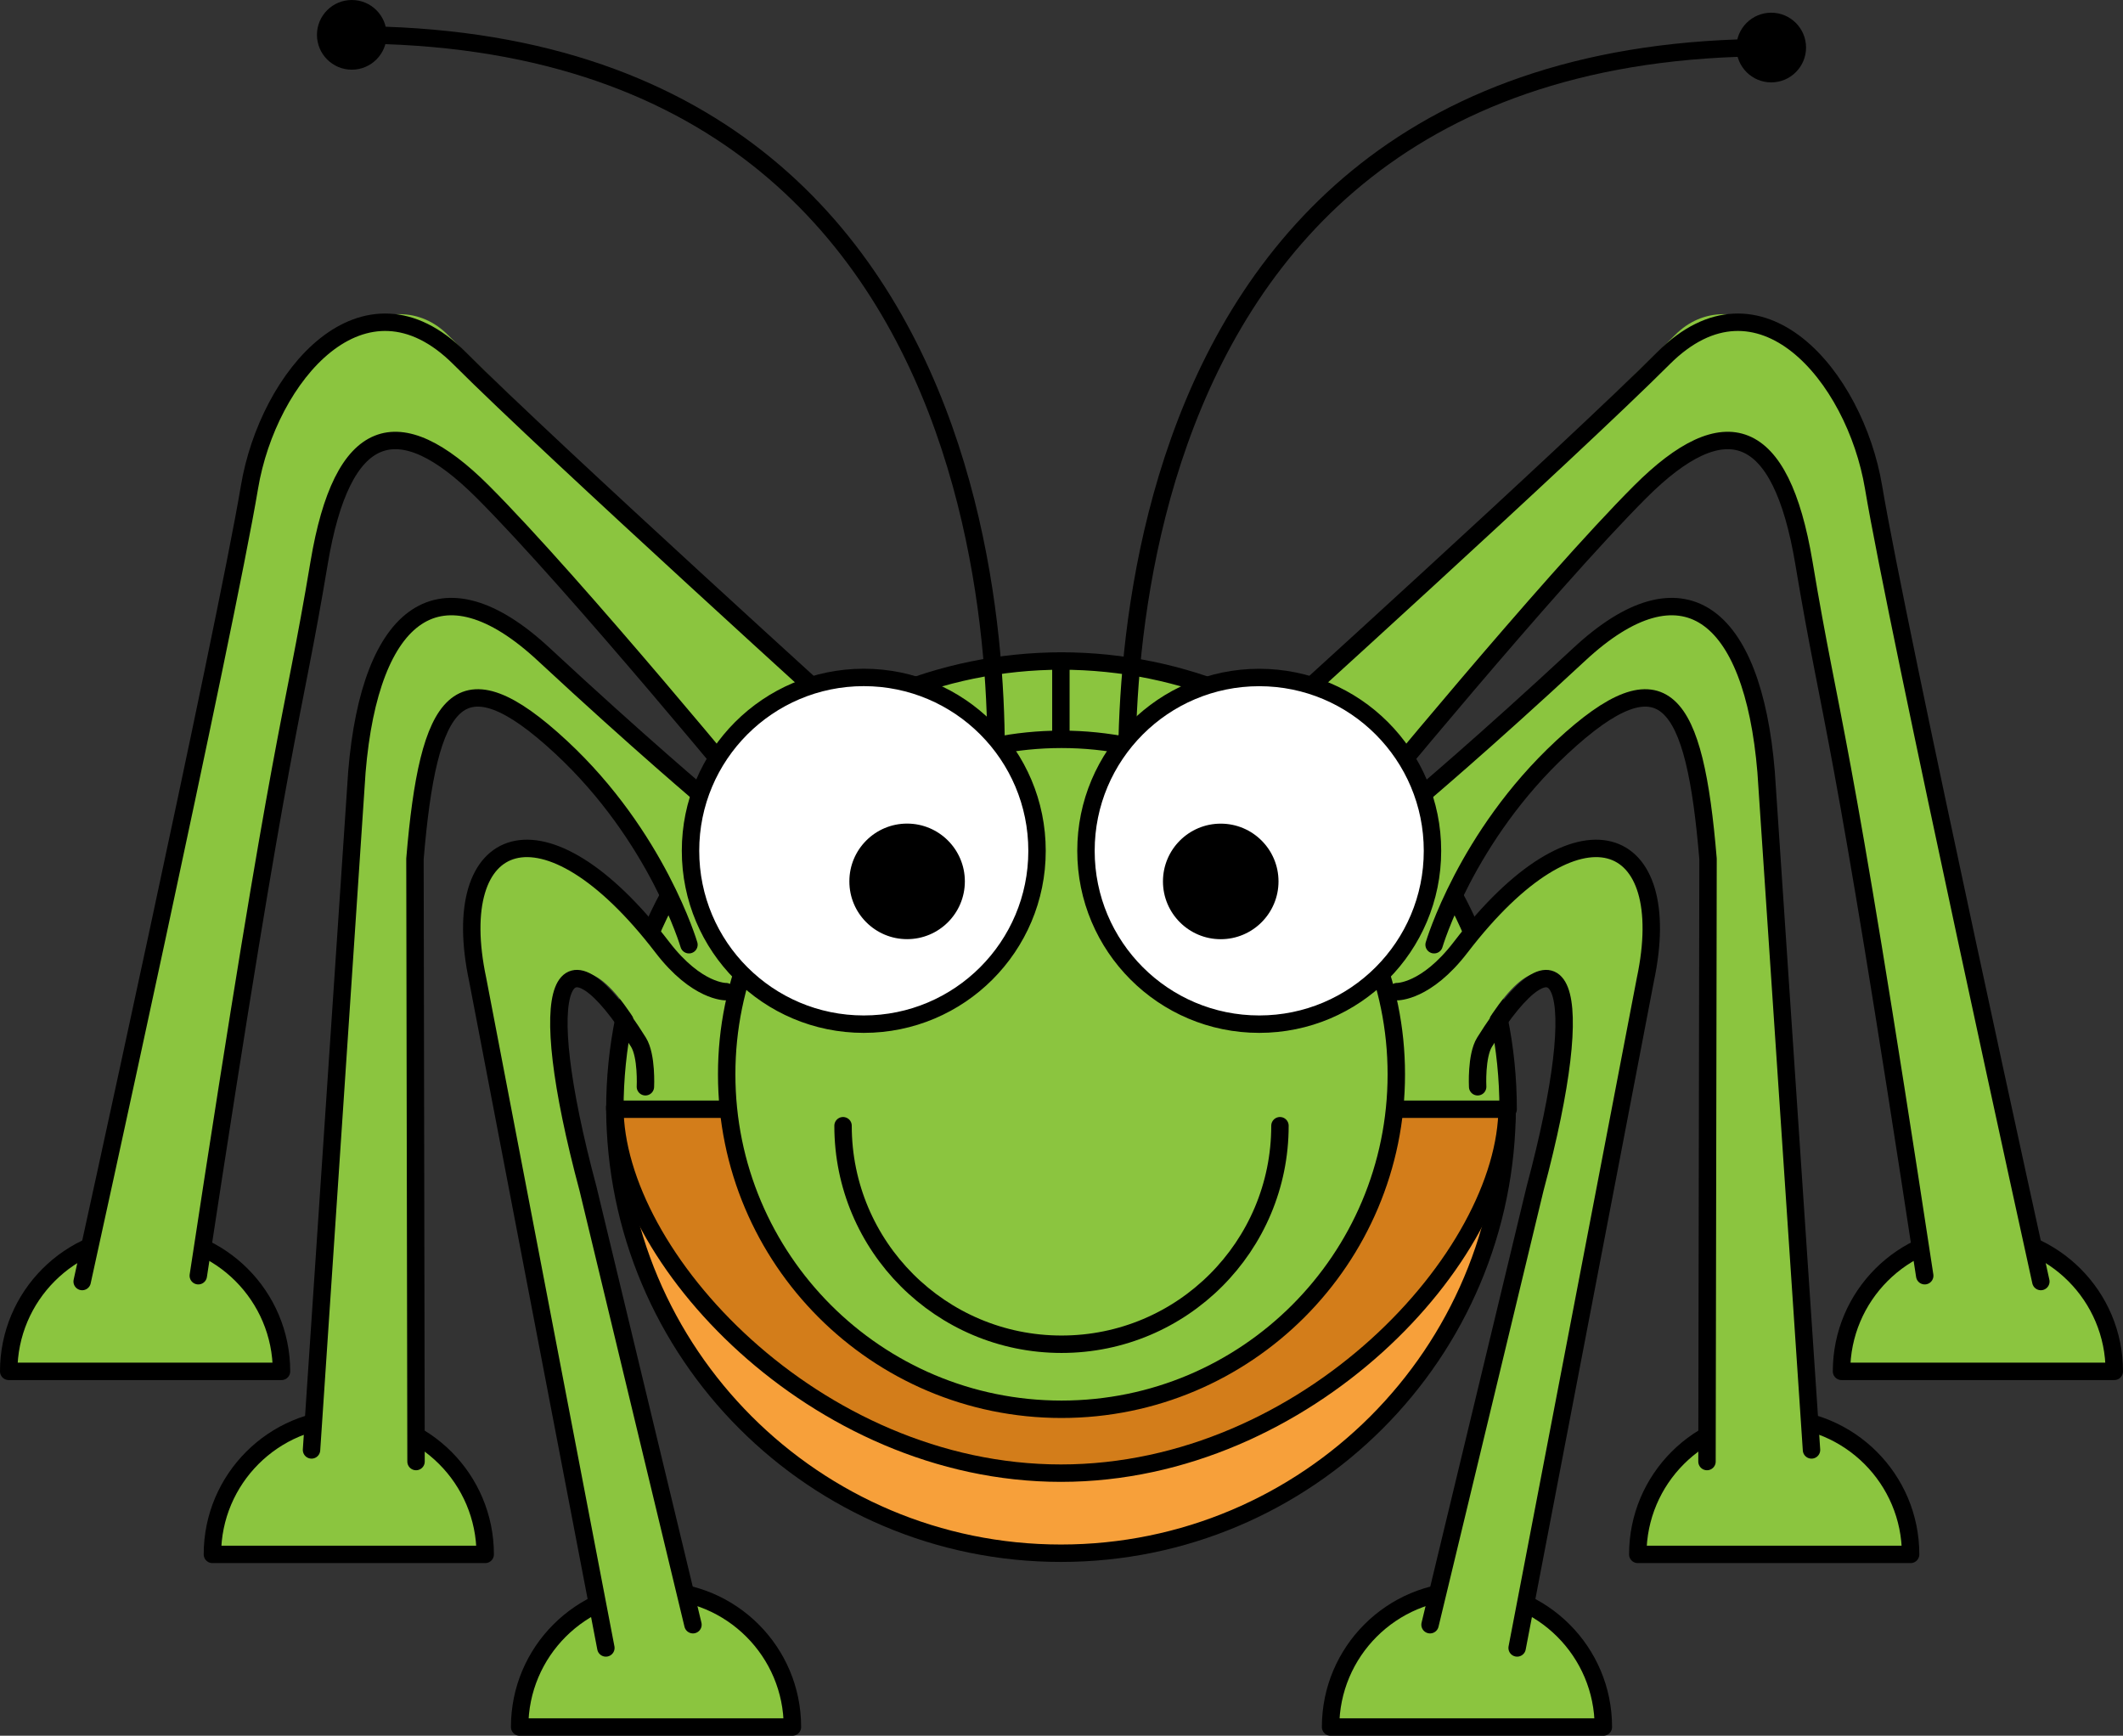 <?xml version="1.0" encoding="UTF-8"?>
<svg version="1.0" viewBox="0 0 365.65 298.91" xml:space="preserve" xmlns="http://www.w3.org/2000/svg">

	
		
			<rect x="0" y="0" width="365.65" height="298.91" fill="#333333" stroke="none"/>

	
		
			<path d="m1.5 236.16c-4e-3 -12.97 10.514-23.49 23.49-23.5 12.977 0 23.496 10.53 23.493 23.5h-46.983z" fill="#8bc53f" stroke="#000" stroke-linecap="round" stroke-linejoin="round" stroke-width="3"/>
			
				<path d="m32.152 229.69s19.769-113.59 23.814-137.78c3.201-19.139 15.393-18.975 22.186-13.222 17.223 14.586 51.998 61.002 51.998 61.002l18-14s-55.039-52.042-70.998-68.002c-9.603-9.603-25.83 1.083-32.186 20.226-7.729 23.276-28.814 137.78-28.814 137.78l16 14z" fill="#8bc53f"/>
				<g fill="none" stroke="#000" stroke-linecap="round" stroke-linejoin="round" stroke-width="3">
					<path d="m14.152 220.69s24.769-112.59 28.814-136.78c3.201-19.139 19.686-38.722 36.186-22.222 15.959 15.959 68.998 64.002 68.998 64.002"/>
					<path d="m34.152 219.69c14.969-98.33 15.891-93.33 20.814-122.78 3.966-23.71 13.588-26.819 28.186-12.222 15.959 15.962 47.998 55.002 47.998 55.002"/>
				</g>
			
		
		
			<path d="m364.15 236.16c0.01-12.97-10.51-23.49-23.49-23.5-12.98 0-23.49 10.53-23.49 23.5h46.98z" fill="#8bc53f" stroke="#000" stroke-linecap="round" stroke-linejoin="round" stroke-width="3"/>
			
				<path d="m333.5 229.69s-19.77-113.59-23.81-137.78c-3.21-19.139-15.4-18.975-22.19-13.222-17.22 14.586-52 61.002-52 61.002l-18-14s55.04-52.042 71-68.002c9.6-9.603 25.83 1.083 32.19 20.226 7.73 23.276 28.81 137.78 28.81 137.78l-16 14z" fill="#8bc53f"/>
				<g fill="none" stroke="#000" stroke-linecap="round" stroke-linejoin="round" stroke-width="3">
					<path d="m351.5 220.69s-24.77-112.59-28.81-136.78c-3.21-19.139-19.69-38.722-36.19-22.222-15.96 15.959-69 64.002-69 64.002"/>
					<path d="m331.5 219.69c-14.97-98.33-15.89-93.33-20.81-122.78-3.97-23.71-13.59-26.819-28.19-12.222-15.96 15.962-48 55.002-48 55.002"/>
				</g>
			
		
	
	<g stroke="#000" stroke-linecap="round" stroke-linejoin="round" stroke-width="3">
		
			<path d="m105.9 190.62c-0.01 42.44 34.39 76.86 76.83 76.86 42.45 0 76.85-34.41 76.85-76.86h-153.68z" fill="#f7a03a"/>
			<path d="m105.9 190.62c-0.01 25.67 34.39 63.07 76.83 63.07 42.45 0 76.85-37.4 76.85-63.07h-153.68z" fill="#d37d1a"/>
			<path d="m105.9 190.62c-0.01 17.88 34.39 48.97 76.83 48.97 42.45 0 76.85-31.08 76.85-48.97h-153.68z" display="none" fill="#b06815"/>
		
		<g fill="#8bc53f">
			<path d="m182.94 113.83c-42.56 0-77.05 34.57-77.04 77.19h77.04v-77.19z"/>
			<path d="m259.75 191.02c0.01-42.63-34.48-77.19-77.03-77.19v77.19h77.03z"/>
		</g>
	</g>
	
		
			<path d="m36.584 267.68c-4e-3 -12.97 10.515-23.5 23.49-23.5 12.978 0 23.496 10.52 23.493 23.5h-46.983z" fill="#8bc53f" stroke="#000" stroke-linecap="round" stroke-linejoin="round" stroke-width="3"/>
			
				<path d="m71.655 251.69-0.185-103.78c2.303-27.62 7.436-35.72 25.186-19.22 16.534 15.36 23.004 32 23.004 32l2-23s-11.47-9.64-28.004-25c-17.75-16.503-29.883-7.4-32.186 20.22l-7.814 115.78 17.999 3z" fill="#8bc53f"/>
				<g fill="none" stroke="#000" stroke-linecap="round" stroke-linejoin="round" stroke-width="3">
					<path d="m53.655 249.69 7.814-116.78c2.303-27.62 14.436-36.722 32.186-20.22 16.535 15.36 28.005 25 28.005 25"/>
					<path d="m71.655 251.69-0.185-103.78c2.303-27.62 7.436-35.72 25.186-19.22 16.534 15.36 22.004 34 22.004 34"/>
				</g>
			
		
		
			<path d="m329.07 267.68c0-12.97-10.52-23.5-23.49-23.5-12.98 0-23.5 10.52-23.5 23.5h46.99z" fill="#8bc53f" stroke="#000" stroke-linecap="round" stroke-linejoin="round" stroke-width="3"/>
			
				<path d="m294 251.69 0.18-103.78c-2.3-27.62-7.43-35.72-25.18-19.22-16.53 15.36-23 32-23 32l-2-23s11.47-9.64 28-25c17.75-16.502 29.88-7.4 32.18 20.22l7.82 115.78-18 3z" fill="#8bc53f"/>
				<g fill="none" stroke="#000" stroke-linecap="round" stroke-linejoin="round" stroke-width="3">
					<path d="m312 249.69-7.82-116.78c-2.3-27.62-14.43-36.722-32.18-20.22-16.53 15.36-28 25-28 25"/>
					<path d="m294 251.69 0.18-103.78c-2.3-27.62-7.43-35.72-25.18-19.22-16.53 15.36-22 34-22 34"/>
				</g>
			
		
	
	
		<path d="m240.49 185.01c0.01 31.85-25.81 57.68-57.67 57.68-31.85 0-57.67-25.83-57.66-57.69-0.01-31.85 25.82-57.68 57.67-57.68 31.85 0.01 57.67 25.84 57.66 57.69z" fill="#8bc53f" stroke="#000" stroke-linecap="round" stroke-linejoin="round" stroke-width="3"/>
		
			
				
					<path d="m171.09 141.5s14-135.5-110.5-135.5" fill="none" stroke="#000" stroke-linecap="round" stroke-linejoin="round" stroke-width="3"/>
					<circle cx="60.591" cy="6" r="6"/>
				
				
					<path d="m194.56 143.69s-14-135.5 110.5-135.5" fill="none" stroke="#000" stroke-linecap="round" stroke-linejoin="round" stroke-width="3"/>
					<circle cx="305.06" cy="8.187" r="6"/>
				
			
			<path d="m145.2 193.86c-0.01 20.78 16.84 37.63 37.62 37.63 20.79 0.01 37.64-16.85 37.63-37.63" fill="none" stroke="#000" stroke-linecap="round" stroke-linejoin="round" stroke-width="3"/>
			
				
					<path d="m246.72 146.52c0.01 16.48-13.35 29.85-29.84 29.85s-29.85-13.37-29.84-29.85c-0.01-16.49 13.36-29.85 29.84-29.85 16.49 0 29.85 13.37 29.84 29.85z" fill="#fff" stroke="#000" stroke-linecap="round" stroke-linejoin="round" stroke-width="3"/>
					<path d="m220.2 151.79c0 5.49-4.46 9.95-9.95 9.95s-9.95-4.46-9.95-9.95c0-5.5 4.46-9.95 9.95-9.95 5.5 0 9.95 4.45 9.95 9.95z"/>
				
				
					<path d="m178.61 146.52c0.01 16.48-13.35 29.85-29.84 29.85s-29.85-13.37-29.84-29.86c-0.01-16.48 13.36-29.85 29.84-29.85 16.49 0 29.85 13.37 29.84 29.86z" fill="#fff" stroke="#000" stroke-linecap="round" stroke-linejoin="round" stroke-width="3"/>
					<path d="m166.18 151.78c0 5.5-4.45 9.95-9.95 9.95-5.49 0-9.95-4.45-9.94-9.95-0.01-5.49 4.45-9.95 9.94-9.95 5.5 0 9.95 4.46 9.95 9.95z"/>
				
			
		
	
	
		
			<path d="m89.5 297.41c-4e-3 -12.97 10.51-23.49 23.49-23.49s23.5 10.52 23.49 23.49h-46.98z" fill="#8bc53f" stroke="#000" stroke-linecap="round" stroke-linejoin="round" stroke-width="3"/>
			<path d="m119.35 279.79-18.07-75.07c-10.25-39.95-1.19-48.26 12.07-21.93l4-13c-18.695-31.64-40.945-28.69-35.074-1.07l22.074 115.07 15-4z" fill="#8bc53f"/>
			<g fill="none" stroke="#000" stroke-linecap="round" stroke-linejoin="round" stroke-width="3">
				<path d="m104.35 283.79-22.074-115.07c-5.395-25.38 11.307-32.32 31.794-5.6 5.96 7.78 10.96 7.65 10.96 7.65"/>
				<path d="m119.35 279.79-18.07-75.07c-9.672-36.09-4.625-46.53 8.68-25.25 1.47 2.35 1.2 7.68 1.2 7.68"/>
			</g>
		
		
			<path d="m276.15 297.41c0.01-12.97-10.51-23.49-23.49-23.49s-23.49 10.52-23.49 23.49h46.98z" fill="#8bc53f" stroke="#000" stroke-linecap="round" stroke-linejoin="round" stroke-width="3"/>
			<path d="m246.3 279.79 18.08-75.07c10.24-39.95 1.18-48.26-12.08-21.93l-4-13c18.7-31.64 40.95-28.69 35.08-1.07l-22.08 115.07-15-4z" fill="#8bc53f"/>
			<g fill="none" stroke="#000" stroke-linecap="round" stroke-linejoin="round" stroke-width="3">
				<path d="m261.3 283.79 22.08-115.07c5.39-25.38-11.31-32.32-31.8-5.6-5.96 7.78-10.96 7.65-10.96 7.65"/>
				<path d="m246.3 279.79 18.08-75.07c9.66-36.09 4.62-46.53-8.69-25.25-1.47 2.35-1.19 7.68-1.19 7.68"/>
			</g>
		
	

</svg>
